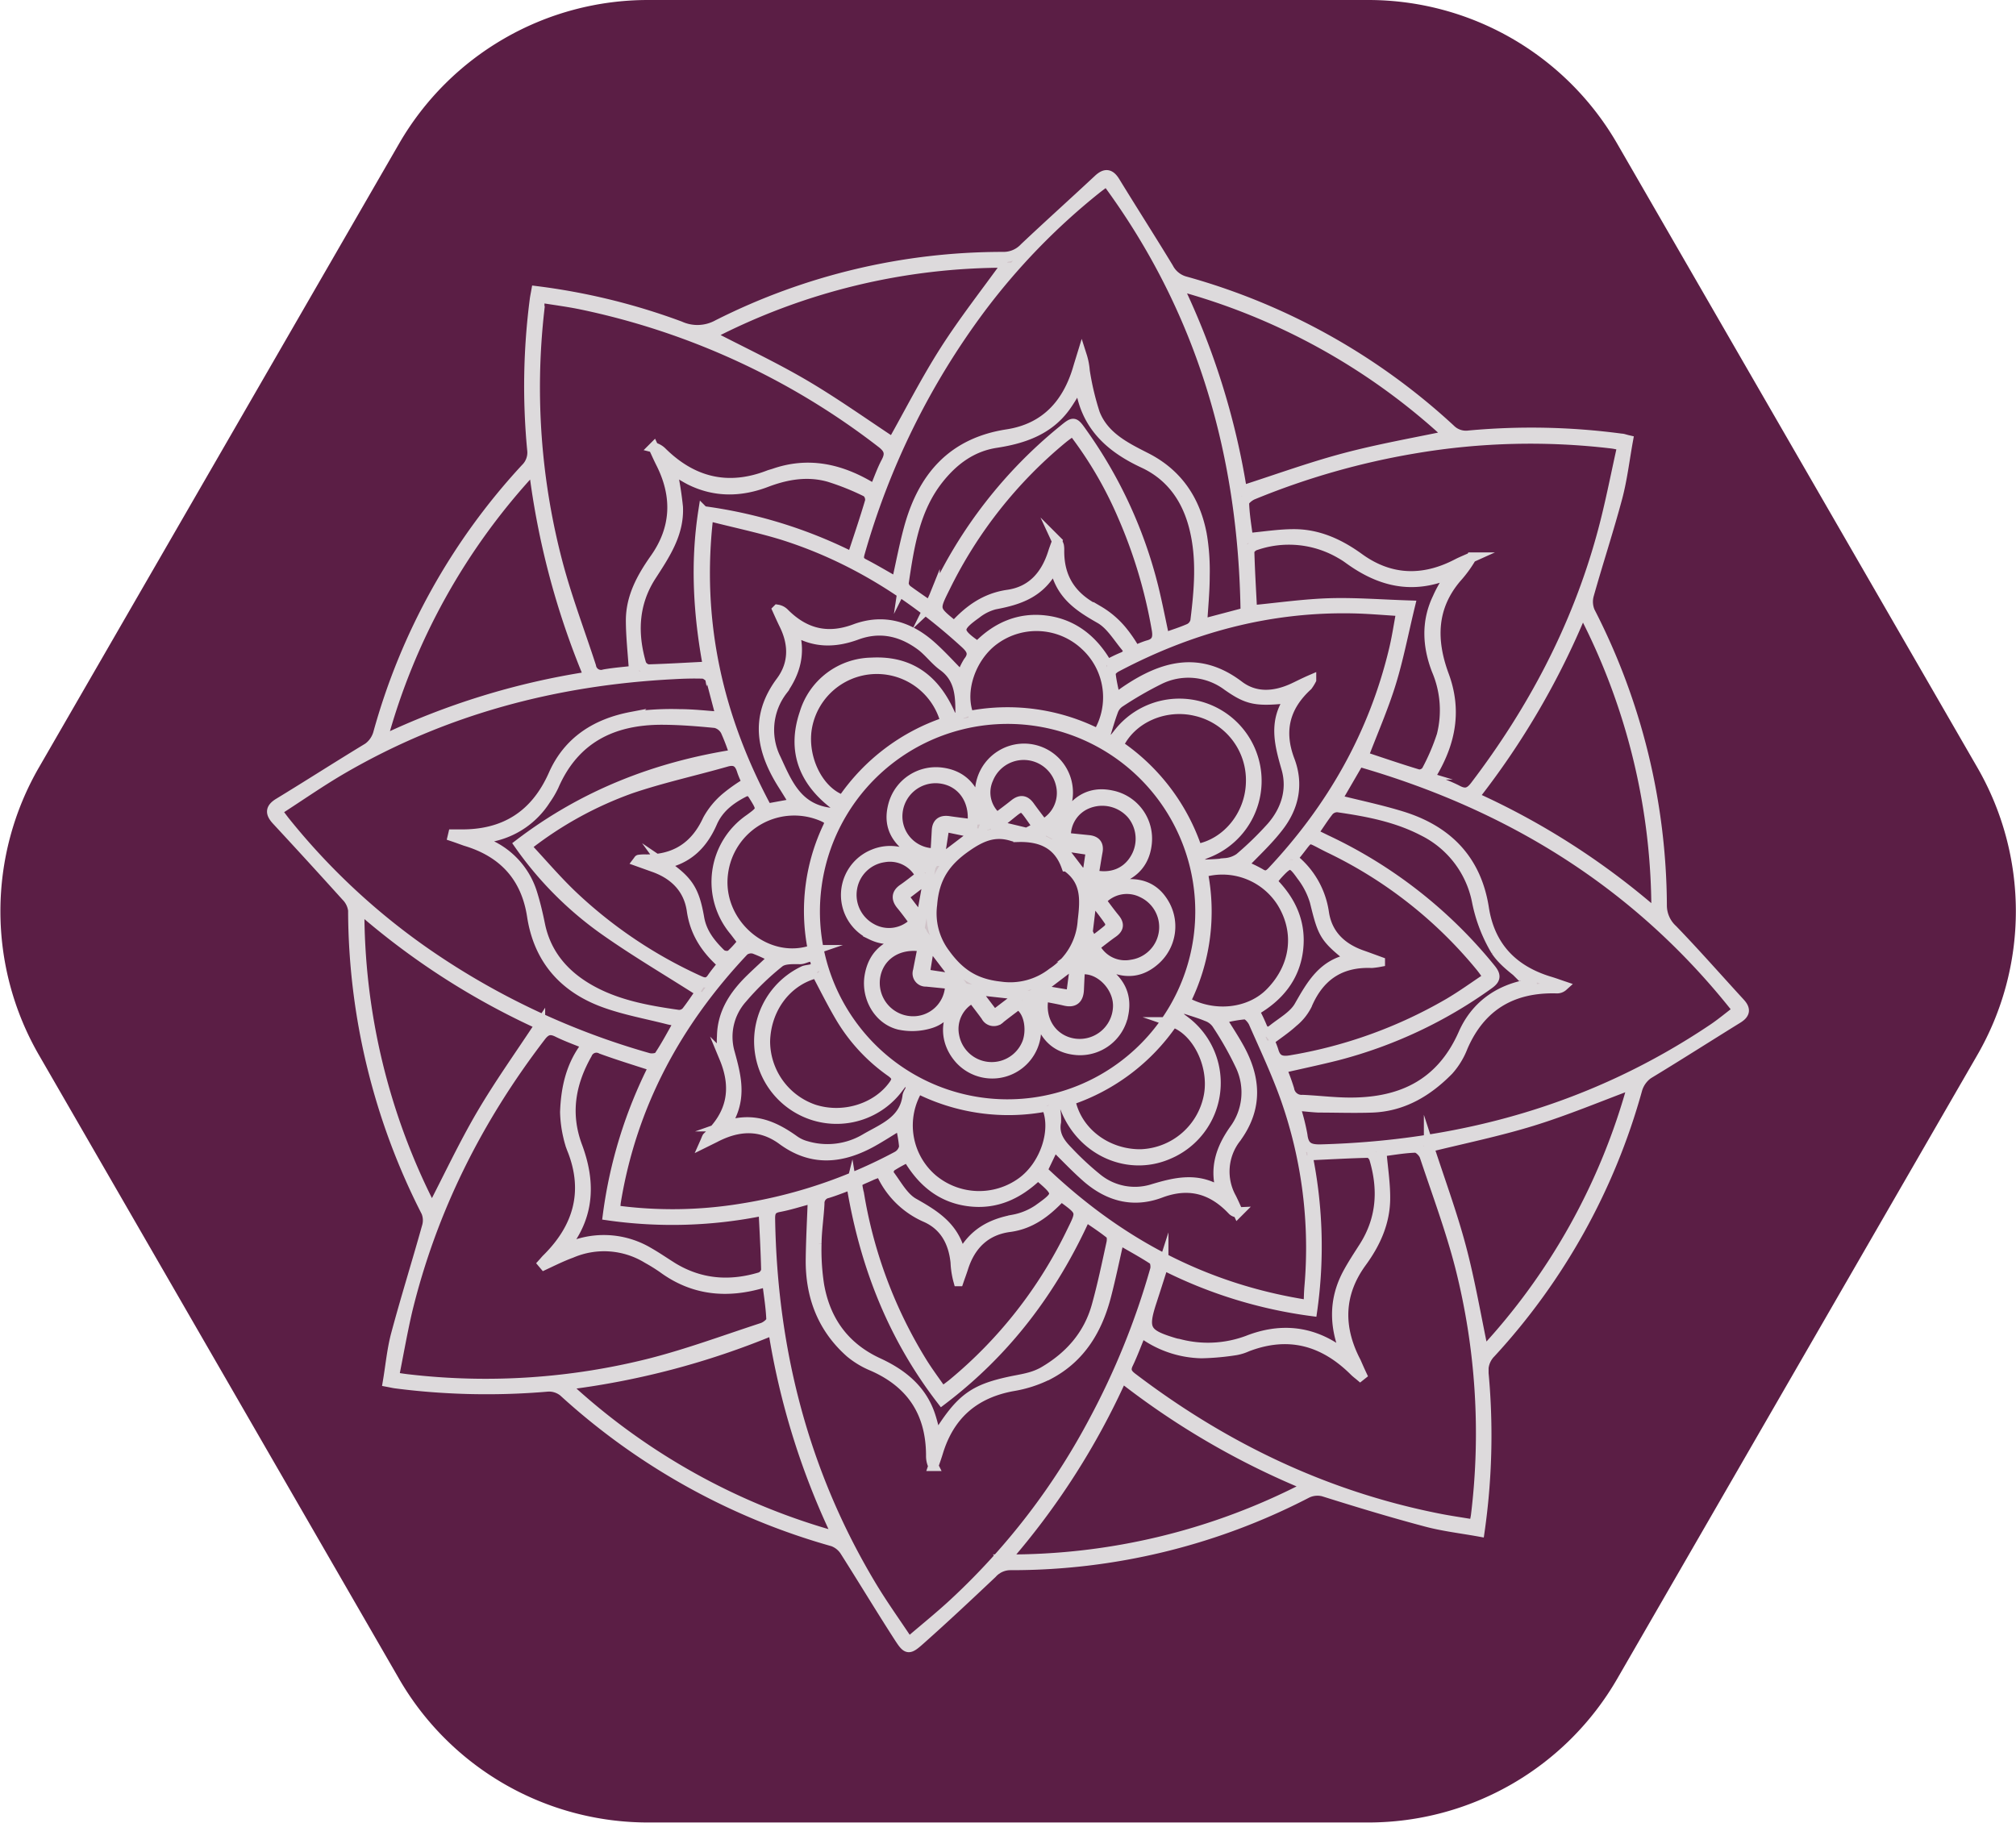 <svg xmlns="http://www.w3.org/2000/svg" viewBox="0 0 397.46 359.4"><defs><style>.a{fill:#5b1e45;}.b{opacity:0.94;}.c{fill:#d7cdd0;stroke:#e6e6e6;stroke-miterlimit:10;stroke-width:2px;}</style></defs><title>Mandala in Pebble</title><path class="a" d="M127.71,0H269.76a56.66,56.66,0,0,1,49.08,28.34l71,123a56.7,56.7,0,0,1,0,56.68l-71,123a56.66,56.66,0,0,1-49.08,28.34h-142a56.67,56.67,0,0,1-49.09-28.34l-71-123a56.7,56.7,0,0,1,0-56.68l71-123A56.67,56.67,0,0,1,127.71,0Z"/><g class="b"><path class="c" d="M105.73,57.41a126.46,126.46,0,0,1,28.33,6.93,8.32,8.32,0,0,0,7.43-.28,124.45,124.45,0,0,1,56.35-13.39A5.65,5.65,0,0,0,202,48.86c4.8-4.53,9.71-8.94,14.54-13.45,1.33-1.24,2.27-1.2,3.27.42,3.48,5.69,7.09,11.31,10.54,17a5.27,5.27,0,0,0,3.38,2.69,127.1,127.1,0,0,1,52.19,29.11,4.36,4.36,0,0,0,3.73,1.25,133.79,133.79,0,0,1,30,.62c.34,0,.66.15,1.31.3-.69,3.8-1.13,7.61-2.1,11.28-1.72,6.44-3.81,12.79-5.62,19.22a5,5,0,0,0,.21,3.31,127.88,127.88,0,0,1,14.18,57.85,6.49,6.49,0,0,0,2.13,4.87c4.54,4.7,8.85,9.62,13.27,14.43,1.11,1.21,1.07,2.08-.37,3-5.68,3.51-11.3,7.1-17,10.57a5.7,5.7,0,0,0-2.9,3.53,126.23,126.23,0,0,1-28.84,51.88A5,5,0,0,0,292.5,271a133,133,0,0,1-.81,31c-3.63-.66-7.21-1.06-10.66-2-6.59-1.75-13.11-3.73-19.62-5.77a4.74,4.74,0,0,0-3.93.27,126.41,126.41,0,0,1-58.29,14.11,4.87,4.87,0,0,0-3.61,1.63c-4.65,4.39-9.31,8.77-14.07,13-2.4,2.15-2.63,2.12-4.33-.52-3.58-5.55-7-11.23-10.53-16.79a4.83,4.83,0,0,0-2.42-2,131.38,131.38,0,0,1-53.13-29.53,4.58,4.58,0,0,0-3.08-1,140.06,140.06,0,0,1-30-.63c-.41-.05-.81-.15-1.55-.29.54-3.19.82-6.38,1.64-9.43C80,256,82.2,249,84.19,241.86a4.39,4.39,0,0,0-.14-2.89A131.24,131.24,0,0,1,69.63,179.5a4.84,4.84,0,0,0-1.38-2.79c-4.51-5-9.08-10-13.66-14.94-1.26-1.35-1.38-2.34.38-3.41,5.63-3.43,11.2-7,16.83-10.43a5.36,5.36,0,0,0,2.77-3.33,126.15,126.15,0,0,1,29.07-52.22,4.4,4.4,0,0,0,1.29-3.72,132.41,132.41,0,0,1,.51-29.58C105.5,58.6,105.6,58.14,105.73,57.41ZM89.26,164.92l.09-.38c.41,0,.82,0,1.23,0,8.82.16,15-3.71,18.58-11.85,2.92-6.56,8.41-10,15.27-11.31a54.39,54.39,0,0,1,9.56-.55c2.66,0,5.33.32,8.15.51-.68-2.57-1.29-4.91-1.91-7.25,0-.13,0-.34-.1-.39-.51-.33-1-.87-1.58-.88-2-.06-3.9,0-5.84.11-23.15,1.2-45,6.95-65.14,18.63-4.38,2.54-8.53,5.46-13,8.33.77,1,1.25,1.67,1.76,2.3A132.75,132.75,0,0,0,85.09,188.7a147.64,147.64,0,0,0,42.75,19.93c.64.18,1.83.05,2.1-.37,1.42-2.13,2.61-4.4,4-6.85-.87-.16-1.54-.25-2.19-.41-4.24-1.09-8.6-1.86-12.69-3.36-7.89-2.9-12.85-8.51-14.15-17-1.18-7.75-5.68-12.61-13.13-14.83C90.94,165.51,90.1,165.2,89.26,164.92Zm89.88,158.92c3.28-2.82,6.37-5.29,9.26-8a135.22,135.22,0,0,0,27.24-35.58,149.07,149.07,0,0,0,12.11-29.93c.16-.59,0-1.67-.35-1.92-2.19-1.43-4.49-2.67-6.77-4-.88,3.82-1.63,7.49-2.57,11.11-1.71,6.59-5,12.13-11.19,15.43a24.56,24.56,0,0,1-7.23,2.37c-7.62,1.4-12.5,5.7-14.73,13.08-.27.89-.59,1.78-.89,2.66a4.32,4.32,0,0,1-.45-2c0-8.42-3.78-14.29-11.5-17.69a17.08,17.08,0,0,1-4.43-2.65c-5.51-4.87-7.87-11.17-7.79-18.41.05-4,.27-7.91.41-11.88a2.08,2.08,0,0,0-.61,0c-2,.52-4,1.18-6.05,1.56-1.49.28-1.81.95-1.78,2.39.43,25.71,6.56,49.85,19.78,72C173.87,316.21,176.48,319.82,179.14,323.84ZM255.27,218a41.87,41.87,0,0,1,1.5,5.81c.27,2.43,1.43,2.9,3.69,2.84,28-.78,53.89-8.07,77.25-23.76,1.64-1.1,3.17-2.39,4.91-3.71-19.54-24.84-44.81-40.4-74.7-49l-4.37,7.52c4.38,1.11,8.74,2,13,3.33,8.89,2.8,14.54,8.61,16,18.08,1.2,7.6,5.74,12.26,13,14.45.88.26,1.74.58,2.6.87a1.75,1.75,0,0,1-1.26.45c-8.73-.24-15,3.44-18.51,11.55a15.06,15.06,0,0,1-2.8,4.6c-4.11,4.18-8.95,7.11-15,7.35-3.54.13-7.09,0-10.63,0C258.45,218.31,256.94,218.1,255.27,218ZM176.78,114.82c.83-3.68,1.49-7.23,2.44-10.71,2.73-10,8.51-16.79,19.37-18.46,7.56-1.16,11.95-6.06,14-13.23.22-.75.46-1.5.69-2.25a12.73,12.73,0,0,1,.57,2.92,53.07,53.07,0,0,0,2,8.45c1.77,4.53,5.94,6.61,10,8.67,6.39,3.22,9.89,8.57,11.12,15.44a43.36,43.36,0,0,1,.53,7.9c0,3.11-.32,6.23-.51,9.51l8.59-2.27c-.42-31.2-8.62-59.71-27.39-85.1-.89.67-1.5,1.11-2.09,1.58a130.11,130.11,0,0,0-22.86,23.62,148.57,148.57,0,0,0-23.7,48c-.28.95-.41,1.67.68,2.25C172.42,112.28,174.51,113.53,176.78,114.82Zm91.68,156.27-.29.23c-.39-.33-.81-.63-1.17-1-6.05-6-13-7.93-21.17-4.78a9.1,9.1,0,0,1-2.19.68,49.8,49.8,0,0,1-6.76.61A20.45,20.45,0,0,1,225,262.71c-.93,2.24-1.66,4.26-2.59,6.2-.63,1.29-.2,2,.83,2.77,18,13.69,37.85,23.25,60.08,27.7,2.41.49,4.86.83,7.34,1.25.16-.9.3-1.44.36-2a133.54,133.54,0,0,0-3.14-48.86c-1.9-7.39-4.59-14.58-7-21.82-.24-.71-1.23-1.68-1.85-1.66-2.34.08-4.67.51-6.69.76.27,3.16.75,6.16.74,9.16,0,4.74-1.84,8.84-4.64,12.68-4.55,6.23-4.67,12.88-1.12,19.66C267.69,269.39,268.06,270.24,268.46,271.09ZM125,132.27c-.23-3.47-.6-6.69-.61-9.91,0-4.64,2.14-8.5,4.75-12.21,4.24-6,4.45-12.4,1.12-18.93-.5-1-.94-2-1.41-3a3.59,3.59,0,0,1,1.72,1c6,5.88,12.93,7.58,20.88,4.54.38-.15.79-.25,1.19-.38,6.58-2.28,12.7-1,18.56,2.38.38.22.79.41,1.25.65.8-1.88,1.4-3.67,2.28-5.32s.57-2.62-.94-3.77A145.15,145.15,0,0,0,114.46,60c-2.55-.52-5.14-.85-8.11-1.33,0,1.16,0,1.93-.06,2.69A135.83,135.83,0,0,0,109.93,111c1.82,6.9,4.38,13.6,6.59,20.4a2,2,0,0,0,2.61,1.59C121.16,132.63,123.25,132.49,125,132.27ZM107.29,249.42l-.26-.31c.31-.34.59-.7.91-1,6-6,8.11-13,5-21.15a16.31,16.31,0,0,1-.88-2.78,23.52,23.52,0,0,1-.64-4.9c.17-4.79,1.18-9.37,4.33-13.34-2.12-.87-4-1.53-5.82-2.43-1.47-.73-2.33-.44-3.32.86C94.17,220.6,85.15,238.49,80.3,258.4c-1,4.31-1.76,8.69-2.62,13a5.68,5.68,0,0,0,.88.32c.62.1,1.24.19,1.86.26a132.57,132.57,0,0,0,47.87-3.16c7.46-1.91,14.72-4.61,22.05-7,.71-.24,1.76-1.08,1.74-1.6-.09-2.46-.51-4.91-.81-7.42-.5.09-.77.12-1,.2-7,2.05-13.59,1.44-19.62-3a34.44,34.44,0,0,0-3-1.86,16.35,16.35,0,0,0-15-1.09C110.76,247.74,109,248.62,107.29,249.42ZM319.87,87.82c-1.13-.21-1.6-.32-2.08-.38a136.38,136.38,0,0,0-38.7.94A148.68,148.68,0,0,0,247,97.53c-.72.3-1.75,1.12-1.73,1.67.08,2.4.5,4.79.77,6.91,3.17-.29,6.12-.77,9.07-.77,4.82,0,9,1.94,12.87,4.75,6.11,4.41,12.64,4.57,19.29,1.11.91-.47,1.87-.85,2.8-1.27a24,24,0,0,1-2.92,4c-5,5.88-5,12.42-2.48,19.24s1.34,13-2.13,19c-.23.4-.39.84-.64,1.38,1.92.79,3.77,1.42,5.48,2.31,1.55.81,2.43.45,3.46-.9,11.33-14.89,19.94-31.17,24.92-49.25C317.39,99.85,318.5,93.9,319.87,87.82ZM221.64,210a38,38,0,1,0-53.36-7.42A37.94,37.94,0,0,0,221.64,210ZM245,170.62a25.89,25.89,0,0,1,3.4,1.6c1.07.7,1.67.44,2.46-.41,11.76-12.55,20-27,24-43.79.57-2.39.93-4.84,1.43-7.52-3.45-.21-6.5-.49-9.55-.55-16.59-.34-32.08,3.86-46.68,11.59-.48.25-1.15.87-1.11,1.25.16,1.6.57,3.18.89,4.81.33-.15.46-.2.58-.27.57-.4,1.13-.81,1.71-1.2,7.17-4.82,14.37-6.8,22.1-.93,3.26,2.48,7.06,2.19,10.72.51,1-.46,2-1,3.55-1.67a8.73,8.73,0,0,1-.72,1.16c-4.5,4.11-5.73,8.93-3.53,14.72,1.83,4.83.79,9.38-2.36,13.32C249.88,165.82,247.42,168.09,245,170.62ZM139.64,101.71c-2.47,20.92,1.94,39.84,11.57,57.74l5.47-1c-.77-1.23-1.44-2.34-2.13-3.43-4.36-6.77-5.87-13.54-.57-20.65,2.53-3.41,2.56-7.25.71-11.08-.49-1-.94-2-1.42-3.07a2.42,2.42,0,0,1,1.37.72c4,4,8.5,5.13,13.9,3.12,5.55-2.07,10.55-.61,14.88,3.18,2.15,1.89,4.07,4.05,6.16,6.15a13.27,13.27,0,0,1,1.34-2.91c1.28-1.59.5-2.59-.67-3.66-10.56-9.64-22.41-17.11-36.11-21.4C149.47,104,144.65,103,139.64,101.71ZM258,257.35c.06-1.32.07-2.42.16-3.52a88.74,88.74,0,0,0-4.61-37c-1.81-5.17-4.17-10.14-6.37-15.16-.31-.71-1.17-1.68-1.76-1.67a26,26,0,0,0-4.67.87c1.17,1.88,2.31,3.61,3.33,5.41,3.5,6.11,4,12.12-.41,18.13a10.75,10.75,0,0,0-.9,11.83c.46.92.87,1.87,1.3,2.81a1.44,1.44,0,0,1-1.11-.45c-4-4.24-8.63-5.49-14.19-3.39-5.33,2-10.14.68-14.34-2.9-2.3-2-4.36-4.2-6.6-6.39l-2.33,4.87C220.19,244.83,237.23,254.17,258,257.35Zm-119-32.1c.32-.72.36-.94.49-1.06,4.78-4.39,5.84-9.52,3.35-15.53a11.25,11.25,0,0,1-.49-4.28c.06-4.62,2.41-8.17,5.58-11.28,1.46-1.43,3-2.8,4.53-4.28a29.49,29.49,0,0,0-3.78-1.75,2.37,2.37,0,0,0-2,.38c-13.28,14.06-22.15,30.39-25.29,49.62a13.91,13.91,0,0,0-.09,1.6,84.19,84.19,0,0,0,24.92-.35A97.07,97.07,0,0,0,176.9,228a2.72,2.72,0,0,0,1.36-1.87,25.45,25.45,0,0,0-.77-4.34c-1.9,1.16-3.64,2.29-5.44,3.3-6,3.35-11.9,4-17.77-.3-4.32-3.19-8.81-2.88-13.36-.49ZM244.85,96.75c6.83-2.19,13.42-4.6,20.18-6.4s13.6-3,20.61-4.46A127.06,127.06,0,0,0,232.19,56.3,146.08,146.08,0,0,1,244.85,96.75Zm45.72,60.4a146,146,0,0,1,36,23.12A127.64,127.64,0,0,0,312,120.4,155.25,155.25,0,0,1,290.57,157.15Zm-8.85,69c2.13,6.58,4.55,13.11,6.33,19.81s2.95,13.66,4.43,20.68a126.05,126.05,0,0,0,29.44-52.89c-6.74,2.51-13.2,5.23-19.86,7.28S288.48,224.5,281.72,226.17Zm-83.55,81.36A127.3,127.3,0,0,0,258,293a154.57,154.57,0,0,1-36.8-21.37A145.68,145.68,0,0,1,198.17,307.53ZM116.11,133.42A155.6,155.6,0,0,1,105.23,92.3,127.45,127.45,0,0,0,75.33,146,146,146,0,0,1,116.11,133.42Zm82.55-81.63a126.22,126.22,0,0,0-58.78,14.27c6.35,3.3,12.65,6.25,18.62,9.75s11.76,7.63,17.5,11.41c3.35-5.94,6.53-12.21,10.29-18.1S194.39,57.72,198.66,51.79ZM111.39,273.08a129,129,0,0,0,53.79,30,147,147,0,0,1-12.73-40.82A156.42,156.42,0,0,1,111.39,273.08ZM85.15,238.45c3.34-6.45,6.29-12.76,9.8-18.74s7.6-11.7,11.53-17.67a145.65,145.65,0,0,1-35.64-23A128.53,128.53,0,0,0,85.15,238.45ZM211.52,84.93c-.78.59-1.39,1-2,1.5a88.45,88.45,0,0,0-23.21,29.39c-2.19,4.39-2.19,4.39,1.54,7.4.1.08.26,0,.45.08,2.8-3.06,6-5.36,10.35-6,4.78-.66,7.53-3.83,8.95-8.28.2-.65.45-1.29.81-2.29a8.38,8.38,0,0,1,.35.88,4.71,4.71,0,0,1,.06.83c-.09,5.72,2.59,9.53,7.74,12a17.48,17.48,0,0,1,4.67,4,27,27,0,0,1,2.6,3.83,16.79,16.79,0,0,1,2.45-1c1.84-.45,2.08-1.53,1.77-3.24a97.38,97.38,0,0,0-6.68-22.29A77.24,77.24,0,0,0,211.52,84.93Zm38.72,120.23a15.75,15.75,0,0,1,.81,2c.52,1.91,1.6,2.24,3.53,1.9a92.21,92.21,0,0,0,31-11.19c2.67-1.56,5.17-3.39,7.71-5.07-.25-.55-.31-.75-.42-.92-.32-.45-.65-.9-1-1.33a87.42,87.42,0,0,0-29.76-23.35c-5-2.44-3.33-2.64-7,1.72-.08.09-.07.26-.11.48a16.6,16.6,0,0,1,6,10.5c.62,4.29,3.38,7,7.47,8.45,1,.35,2,.72,3.59,1.3a15.74,15.74,0,0,1-1.61.22c-6.25-.25-10.41,2.6-12.82,8.34a10.37,10.37,0,0,1-2.71,3.33C253.53,202.82,251.91,203.89,250.24,205.16ZM103.73,166.89c3.19,3.42,6,6.74,9.17,9.75a90.79,90.79,0,0,0,25,16.77c1.06.49,1.79.46,2.48-.55s1.39-1.82,2.13-2.77c-3.34-2.93-5.49-6.22-6.11-10.55s-3.44-7.16-7.59-8.6l-3.07-1.1c.16-.21.19-.3.23-.3a8.74,8.74,0,0,1,1-.07c5.91.16,10.06-2.36,12.57-7.82a15.45,15.45,0,0,1,3.62-4.4,31.86,31.86,0,0,1,4.11-2.88c-.33-.81-.73-1.62-1-2.47-.49-1.56-1.31-2.21-3.06-1.71-6.26,1.79-12.66,3.18-18.82,5.27A73,73,0,0,0,103.73,166.89ZM209.12,236c-2.84,3-5.87,5.37-10.09,5.93-4.75.63-7.7,3.54-9.14,8.06-.28.88-.61,1.75-.91,2.63a16.5,16.5,0,0,1-.58-3.72c-.41-3.93-2.09-7.16-5.77-8.84a17.11,17.11,0,0,1-9-9c-.7.26-1.29.44-1.84.69-3.28,1.53-3,.77-2.35,4.2a91.41,91.41,0,0,0,12.18,32.41c1.25,2.05,2.72,4,4,5.85a3.76,3.76,0,0,0,.73-.24c.45-.33.89-.66,1.33-1a89,89,0,0,0,23.64-30.14c1.93-3.92,2-3.92-1.57-6.54A4.54,4.54,0,0,0,209.12,236Zm49.73-71.65,2.66,1.3A92,92,0,0,1,293.86,191c1.09,1.34,1.08,2.06-.4,3.1a89.74,89.74,0,0,1-29.83,14c-3.6.91-7.25,1.67-11,2.54a43.35,43.35,0,0,1,1.53,4.17,2.48,2.48,0,0,0,2.67,2.07c2.85.13,5.69.47,8.54.53,10.47.22,18.64-3.35,23.15-13.58,2.42-5.48,7-8.75,13-9.75.31,0,.6-.21.43-.15-2.33-2.08-5.28-3.86-7-6.45a30.41,30.41,0,0,1-3.76-9.8,19.76,19.76,0,0,0-10.65-13.87c-5.26-2.73-11-3.81-16.82-4.65a2.27,2.27,0,0,0-1.73.71C260.88,161.26,260,162.73,258.85,164.31Zm-91,69.22c-1.7.62-3.17,1.22-4.68,1.68a2,2,0,0,0-1.62,2.07c-.13,2.63-.55,5.26-.58,7.9a45.62,45.62,0,0,0,.5,8.1c1.22,7.09,5,12.35,11.65,15.42,4.68,2.16,8.56,5.21,10.27,10.35.47,1.4.78,2.86,1.21,4.44,4.72-7.67,7.21-9.54,14.65-11.13,1.23-.26,2.47-.45,3.67-.78a12.13,12.13,0,0,0,2.7-1.06c5.2-3,9-7.24,10.62-13.12,1.13-4.08,2-8.24,2.9-12.38.12-.55.11-1.45-.23-1.72-1.52-1.23-3.18-2.29-4.86-3.46-6.56,14.47-15.68,26.58-28.37,36.21C175.92,263.43,170.44,249.27,167.86,233.53Zm-29.72-38c-6.67-4.27-13.28-8.13-19.48-12.56a69.61,69.61,0,0,1-16.3-16.54c12.69-9.69,26.88-15.24,42.48-17.69a42.76,42.76,0,0,0-1.76-4.65,3.14,3.14,0,0,0-2-1.58c-3.52-.35-7.07-.63-10.61-.64-9.74,0-17.27,3.72-21.31,13.07a18.37,18.37,0,0,1-1.59,2.7A16.43,16.43,0,0,1,96.83,165c-.6.12-1.18.3-2.07.53,1,.55,1.65,1,2.36,1.34a15.55,15.55,0,0,1,7.82,9.35c.62,2,1.09,4,1.51,6.07,1.14,5.61,4.5,9.66,9.23,12.5,5.53,3.32,11.81,4.45,18.1,5.34a2,2,0,0,0,1.56-.64C136.42,198.11,137.36,196.65,138.14,195.56Zm45.15-76.09c.43-.87.75-1.49,1-2.11a91.35,91.35,0,0,1,25.24-32.49c2.22-1.82,2.21-1.83,3.9.57a89.55,89.55,0,0,1,14,30.51c.78,3.21,1.41,6.46,2.13,9.8,1.77-.63,3.44-1.14,5-1.84a2.27,2.27,0,0,0,1.13-1.49c.75-6.1,1.3-12.22-.2-18.27-1.41-5.73-4.56-10.31-10-12.85-6.69-3.11-11.63-7.54-12.58-15.67-1.12,1.79-1.94,3.3-2.95,4.67-3.35,4.54-8.3,6.19-13.55,7-4.82.73-8.41,3.46-11.25,7-4.82,6-5.91,13.37-7,20.69a1.88,1.88,0,0,0,.73,1.36C180.26,117.38,181.7,118.34,183.29,119.47Zm-43.68,12c-1.92-10.33-2.52-20.43-.93-30.68A92.68,92.68,0,0,1,168,109.84c1.26-3.83,2.47-7.38,3.54-11a2,2,0,0,0-.65-1.81,50,50,0,0,0-7.45-3c-4.21-1.19-8.33-.5-12.42,1.06-5,1.9-10.07,2-15-.47-1.24-.64-2.41-1.43-3.57-2.13a66.67,66.67,0,0,1,1.2,7.48c.25,5.23-2.55,9.37-5.25,13.55-3.52,5.43-3.77,11.33-2,17.39a1.89,1.89,0,0,0,1.4,1.09C131.7,131.89,135.51,131.65,139.61,131.45ZM111.56,246c.82-.23,1.46-.41,2.09-.61a17.28,17.28,0,0,1,14.29,1.6c1.63.93,3.16,2,4.77,3,5.46,3.28,11.25,3.67,17.24,1.85a1.9,1.9,0,0,0,1.11-1.39c-.09-3.87-.31-7.74-.51-11.75a89.48,89.48,0,0,1-30.71.93,90.91,90.91,0,0,1,9.07-29.37c-3.62-1.18-7-2.21-10.34-3.43a2,2,0,0,0-2.84,1c-3.29,5.8-4.32,11.8-1.93,18.2,2.51,6.72,2.49,13.21-2,19.22A3.16,3.16,0,0,0,111.56,246Zm117.8,3.4c-.83,2.59-1.56,4.9-2.31,7.2-1.8,5.52-1.3,6.47,4.4,8.19.4.12.81.21,1.22.29a22.43,22.43,0,0,0,13.28-.72c6.43-2.54,12.67-2,18.37,2.22a4.16,4.16,0,0,0,.94.31c-2.22-5.4-2.27-10.55.33-15.55,1-1.9,2.2-3.7,3.36-5.52,3.47-5.48,3.81-11.32,2-17.38-.14-.48-.78-1.15-1.17-1.14-3.93.09-7.86.32-12,.51a90.3,90.3,0,0,1,.9,30.71A90.79,90.79,0,0,1,229.36,249.43ZM286.13,113c-7.73,3.4-14.22,1.58-20.28-2.85a15.08,15.08,0,0,0-1.57-1,20.19,20.19,0,0,0-16.87-1.6c-.47.15-1.12.79-1.11,1.19.11,3.88.34,7.75.54,11.6,5.15-.49,10.18-1.22,15.22-1.38s10.23.26,15.92.44c-1.34,5.53-2.29,10.52-3.78,15.34s-3.58,9.58-5.43,14.44c3.61,1.2,7.22,2.44,10.88,3.54a1.83,1.83,0,0,0,1.61-.74,42.46,42.46,0,0,0,3-7,20.18,20.18,0,0,0-1-12.85c-1.8-4.67-2.1-9.51.17-14.21C284.12,116.33,285,114.94,286.13,113ZM236,167.42c5.93-1.09,10.43-6.68,10.63-13a14,14,0,0,0-10.83-14.23c-6.14-1.49-12.76,1.37-15.31,6.78A40.17,40.17,0,0,1,236,167.42Zm-25,49.49c1.21,6.28,7.14,10.75,13.88,10.7a14.17,14.17,0,0,0,13.49-11.76c1-5.94-2.4-12.67-7.12-14.29A39.91,39.91,0,0,1,211,216.91ZM186.43,142.4a14,14,0,0,0-27.38,1.29c-.91,5.91,2.33,12.43,7.09,14.07A39.94,39.94,0,0,1,186.43,142.4Zm-26.26,44.94a2.81,2.81,0,0,0,0-.56A38.66,38.66,0,0,1,163.26,163c.59-1.25-.07-1.55-1-2a14.15,14.15,0,0,0-19.71,11.12C141.19,182,151,190.48,160.17,187.34ZM181,214.66a13.94,13.94,0,0,0,2.83,17.84,14.33,14.33,0,0,0,17.58.66c4.64-3.33,7-10.39,4.93-15A39.7,39.7,0,0,1,181,214.66Zm-19.9-22.72a2.72,2.72,0,0,0-.52.05c-5.68,1.61-9.61,7-9.75,13.38a14.25,14.25,0,0,0,9.55,13.38c5.85,1.93,12.57-.17,15.88-4.89.82-1.17.44-1.76-.58-2.51a34.82,34.82,0,0,1-9.77-10.42C164.15,198,162.67,195,161.05,191.94Zm55.38-47.26A13.92,13.92,0,0,0,214,127.27a14.07,14.07,0,0,0-17.85-1.21c-4.75,3.36-7.13,10.29-5.12,15.13A39.61,39.61,0,0,1,216.43,144.68ZM237.12,172a39.73,39.73,0,0,1-3.44,25.52c5.66,3.19,12.76,2.36,16.81-1.8,5-5.1,5.84-11.95,2.26-17.77A13.9,13.9,0,0,0,237.12,172Zm-19.3-26.73c1.39,1,1.39,1,2.58-.51a15.22,15.22,0,1,1,17.76,23.35c-1.16.48-2.37.85-1.14,2.42,1.52-.1,3.06-.11,4.56-.33a5.69,5.69,0,0,0,2.81-1,64.64,64.64,0,0,0,6.28-6.1c2.87-3.27,4.14-7.31,3-11.46-1.38-4.8-2.67-9.38.66-14-6.63.69-8.22.44-12.33-2.44A12.89,12.89,0,0,0,228.51,134a71.63,71.63,0,0,0-7.76,4.49,3.39,3.39,0,0,0-1.26,1.56C218.85,141.74,218.37,143.48,217.82,145.22ZM207.87,218a11.37,11.37,0,0,1,.32,3.23c-.47,2.45.76,4.16,2.28,5.71a57.64,57.64,0,0,0,5.78,5.39,11.8,11.8,0,0,0,10.83,2.21c4.66-1.41,9.15-2.53,13.77.58-1.51-4.73-.11-8.66,2.48-12.34a12.39,12.39,0,0,0,1.24-12.67,65.13,65.13,0,0,0-4.72-8.32,4.1,4.1,0,0,0-1.93-1.41c-1.4-.59-2.87-1-4.32-1.49a3.77,3.77,0,0,0-.69-.07l-.72,1.46,1.23.94a15.24,15.24,0,0,1-3.18,26.4c-7.7,3.29-16.56-.52-20-8.61C209.79,217.85,209.4,216.91,207.87,218Zm-65,4.1c5.67-2,9.84,0,13.82,2.85A7.38,7.38,0,0,0,159,226a14.66,14.66,0,0,0,11.67-1.49c3.55-2.06,7.7-3.52,8.27-8.49a3,3,0,0,1,.34-.76c.74-1.42,0-1.82-1.24-2l-.94,1.24a15.17,15.17,0,0,1-16.35,5.52,15.31,15.31,0,0,1-2.36-28.53c.89-.44,2.86,0,2.38-1.87s-2-.49-3-.5c-1.4,0-3.18-.12-4.14.65a53.18,53.18,0,0,0-7.31,7.08,11.38,11.38,0,0,0-2.45,10.77C145.19,212.44,146.4,217,142.9,222.1Zm13.65-97.77c1.36,4.43.27,8.26-2.24,11.77A12.84,12.84,0,0,0,153,149.71c2.1,4.55,4,9.38,9.93,10.45,1.38.25,1.9.26,2.11-1.16-6.41-4.65-9-10.79-6.39-18.41a14,14,0,0,1,13.17-9.92c8.06-.44,13.17,3.79,16.14,11.71.63-.78,1.4-1.29,1.4-1.79,0-3.46-.14-6.9-3.41-9.27-1.62-1.17-2.83-2.9-4.44-4.08-3.79-2.79-8-3.76-12.57-2.09C164.79,126.68,160.67,126.87,156.55,124.33Zm61.75,6.76a29.81,29.81,0,0,1,2.91-1.43c1.24-.45,1.55-1.25.76-2.2-1.61-1.94-3-4.34-5.11-5.52-4.12-2.35-7.86-4.73-8.92-10.45-2.61,5.4-7,6.78-11.79,7.68a9.85,9.85,0,0,0-3.67,1.84c-3.9,2.79-3.87,3.56,0,6.27.05,0,.13,0,.5,0,3.56-3.59,8-5.61,13.35-4.9S215.6,126.29,218.3,131.09Zm29,68.21a31.81,31.81,0,0,1,1.45,3c.47,1.27,1.26,1.47,2.22.7,1.81-1.45,4.11-2.69,5.2-4.59,2.43-4.25,4.7-8.37,10.24-9.34-5.31-4.22-5.55-4.81-7.15-11.32a15.68,15.68,0,0,0-2.63-5.1c-2-2.83-2.38-2.78-4.75-.21-.36.4-.68.84-1.11,1.37,3.82,3.79,5.84,8.24,5.16,13.59S252.05,196.59,247.3,199.3Zm-116.51-29c4.84,3.28,6.1,5.09,7.08,10.71.52,3,2.29,5.15,4.33,7.15a2,2,0,0,0,1.88.18,19,19,0,0,0,2.39-2.63c-.66-.86-1.15-1.53-1.66-2.18a15,15,0,0,1,3-22c2.56-1.88,2.53-1.86.79-4.68-.55-.88-1.05-1.11-2-.61-2.65,1.37-4.92,3.11-6.16,5.94C138.59,166.35,135.76,169.37,130.79,170.34Zm73.88,61.43c-3.88,3.74-8.32,5.85-13.78,5.11s-9.18-4-11.88-8.64A28.15,28.15,0,0,0,175.7,230c-.36.24-.68,1.24-.49,1.49,1.54,2,2.83,4.57,4.9,5.74,4.29,2.43,8.26,4.84,9.35,10.55,2.33-4.59,5.92-6.44,10.31-7.27a13,13,0,0,0,4.91-2C208.93,235.48,208.87,235.35,204.67,231.77Z"/><path class="c" d="M214.25,187.67l-.8,1.78c6.28,2.1,9,5.75,8,10.6a8.68,8.68,0,0,1-9.11,7c-4.95-.38-7.69-3.85-8.14-10.57a5.48,5.48,0,0,0-1.63.52c-.14.09,0,.92.28,1.26a8.65,8.65,0,0,1-13.71,10.48c-3.17-3.66-2.93-8.43.64-12.22.23-.25.49-.48.94-.92L189,194.07c-.89,3.6-2.19,6.72-5.68,7.73a12.14,12.14,0,0,1-6.07.23c-4-1-6.44-5.31-5.82-9.43.74-4.85,4.19-7.37,10.31-7.44a3.34,3.34,0,0,0,.08-1.13c-.07-.28-.39-.51-.66-.83-3,1.86-6.05,2.73-9.34,1.13a8.64,8.64,0,0,1,.46-15.89,8.49,8.49,0,0,1,9.27,1.9,11.76,11.76,0,0,0,1.63,1L184,170c-6.88-3-9.24-6.53-7.82-11.48a8.69,8.69,0,0,1,9.48-6.17c4.78.61,7.42,4.16,7.53,10.23a3.44,3.44,0,0,0,.91.2,4.66,4.66,0,0,0,1.08-.42c-.42-.86-.83-1.63-1.17-2.43a8.67,8.67,0,0,1,3.32-11,8.64,8.64,0,0,1,11.09,13c-.22.27-.5.5-.69.78s-.5.88-.75,1.33l1.5.8c2.2-6.36,5.8-9,10.6-8a8.68,8.68,0,0,1,7,9.5c-.51,4.85-4.08,7.56-10.45,7.71l.28,2c6.48-2.81,10.93-2.14,13.43,1.88a8.84,8.84,0,0,1-1.63,11.39C224,192.61,219.76,192.11,214.25,187.67Zm-4-16.83c-1.6-4.5-5.09-5.92-9.48-5.81a3.78,3.78,0,0,1-1.24-.19c-3.48-1.08-6.13.1-9.1,2.19-4.14,2.9-6.26,6.14-6.66,11.3a13.2,13.2,0,0,0,2.52,9.69c2.85,3.95,5.94,6,10.94,6.53a13.52,13.52,0,0,0,10.24-2.71,13.26,13.26,0,0,0,6-10.31C214,177.23,214.16,173.57,210.28,170.84Zm-4.62-8.29a7,7,0,0,0,3.55-7.78,7.53,7.53,0,0,0-14.35-1.18,6.49,6.49,0,0,0,1.74,7.63c1.11-.85,2.28-1.7,3.41-2.61s2.08-.91,3,.37S204.71,161.3,205.66,162.55Zm11.42,15c.88,1.17,1.77,2.4,2.73,3.57s.73,2-.4,2.79-2.41,1.82-3.57,2.7a6.7,6.7,0,0,0,7.25,3.63A7.51,7.51,0,0,0,225.21,176,6.77,6.77,0,0,0,217.08,177.57Zm-35.15,9.1c-5-.85-8.86,1.94-9.4,6.26a7.58,7.58,0,0,0,7,8.46,7.29,7.29,0,0,0,7.83-7.36l-4.7-.47a1.6,1.6,0,0,1-1.63-2.12C181.29,189.88,181.61,188.32,181.93,186.67Zm33.66-14.11c3.6.83,6.6-.45,8.25-3.24a7.6,7.6,0,0,0-.68-8.78,7.75,7.75,0,0,0-8.75-2.06,6.81,6.81,0,0,0-4.24,6.75l4.5.46c1.38.14,2,.86,1.74,2.26S215.88,171,215.59,172.56Zm-23.86,24.26a6.85,6.85,0,0,0-3.58,7.51,7.53,7.53,0,0,0,14.29,1.61c1.06-2.36.72-6.47-1.66-7.86-1.14.86-2.35,1.76-3.54,2.7a1.71,1.71,0,0,1-2.81-.39C193.54,199.17,192.61,198,191.73,196.82Zm-7.26-28.56c.09-1.45.18-3,.26-4.49s.92-2.05,2.38-1.83,3.1.41,4.64.61c.61-4.89-2.21-8.63-6.54-9.06a7.54,7.54,0,0,0-8.25,7A7.29,7.29,0,0,0,184.47,168.26Zm-4.16,13.57c-.84-1.11-1.68-2.28-2.6-3.39s-1-2.21.39-3.14c1.19-.83,2.31-1.74,3.43-2.59a6.73,6.73,0,0,0-7.21-3.67,7.45,7.45,0,0,0-6.3,6.13,7.54,7.54,0,0,0,3.81,7.92A7,7,0,0,0,180.31,181.83Zm25.51,14.64c-1.07,4.7,1.72,8.72,6,9.33a7.58,7.58,0,0,0,8.63-7.05c.29-4.13-3.7-8.21-7.53-7.55-.06,1.22-.13,2.6-.19,4-.09,1.74-.89,2.56-2.71,2.14C208.66,197,207.29,196.77,205.82,196.47Zm8.43-22.8c.34-2.33.65-4.46.88-6l-6.18-.94Zm-.16,13c1.65-1.25,3.1-2.29,4.46-3.44a1.47,1.47,0,0,0,.34-1.35c-1-1.55-2.22-3-3.62-4.85C214.85,180.45,214.49,183.32,214.09,186.64ZM196.44,162.8l8.74,2.1.12-.94c-4.81-6.36-2.64-5.76-8.81-1.28C196.45,162.71,196.44,162.8,196.44,162.8Zm-4.26,32.36,3.8,5,5.25-4Zm-14.06-18.41,3.48,4.57,1.49-8.36Zm7-7,7.2-5.48L186.18,163C185.83,165.28,185.52,167.29,185.13,169.75Zm26.92,20-7.15,5.44,6.29,1.06Zm-23.4,3.31-5.34-7c-.36,2.09-.69,4.08-1,6.05Z"/></g></svg>